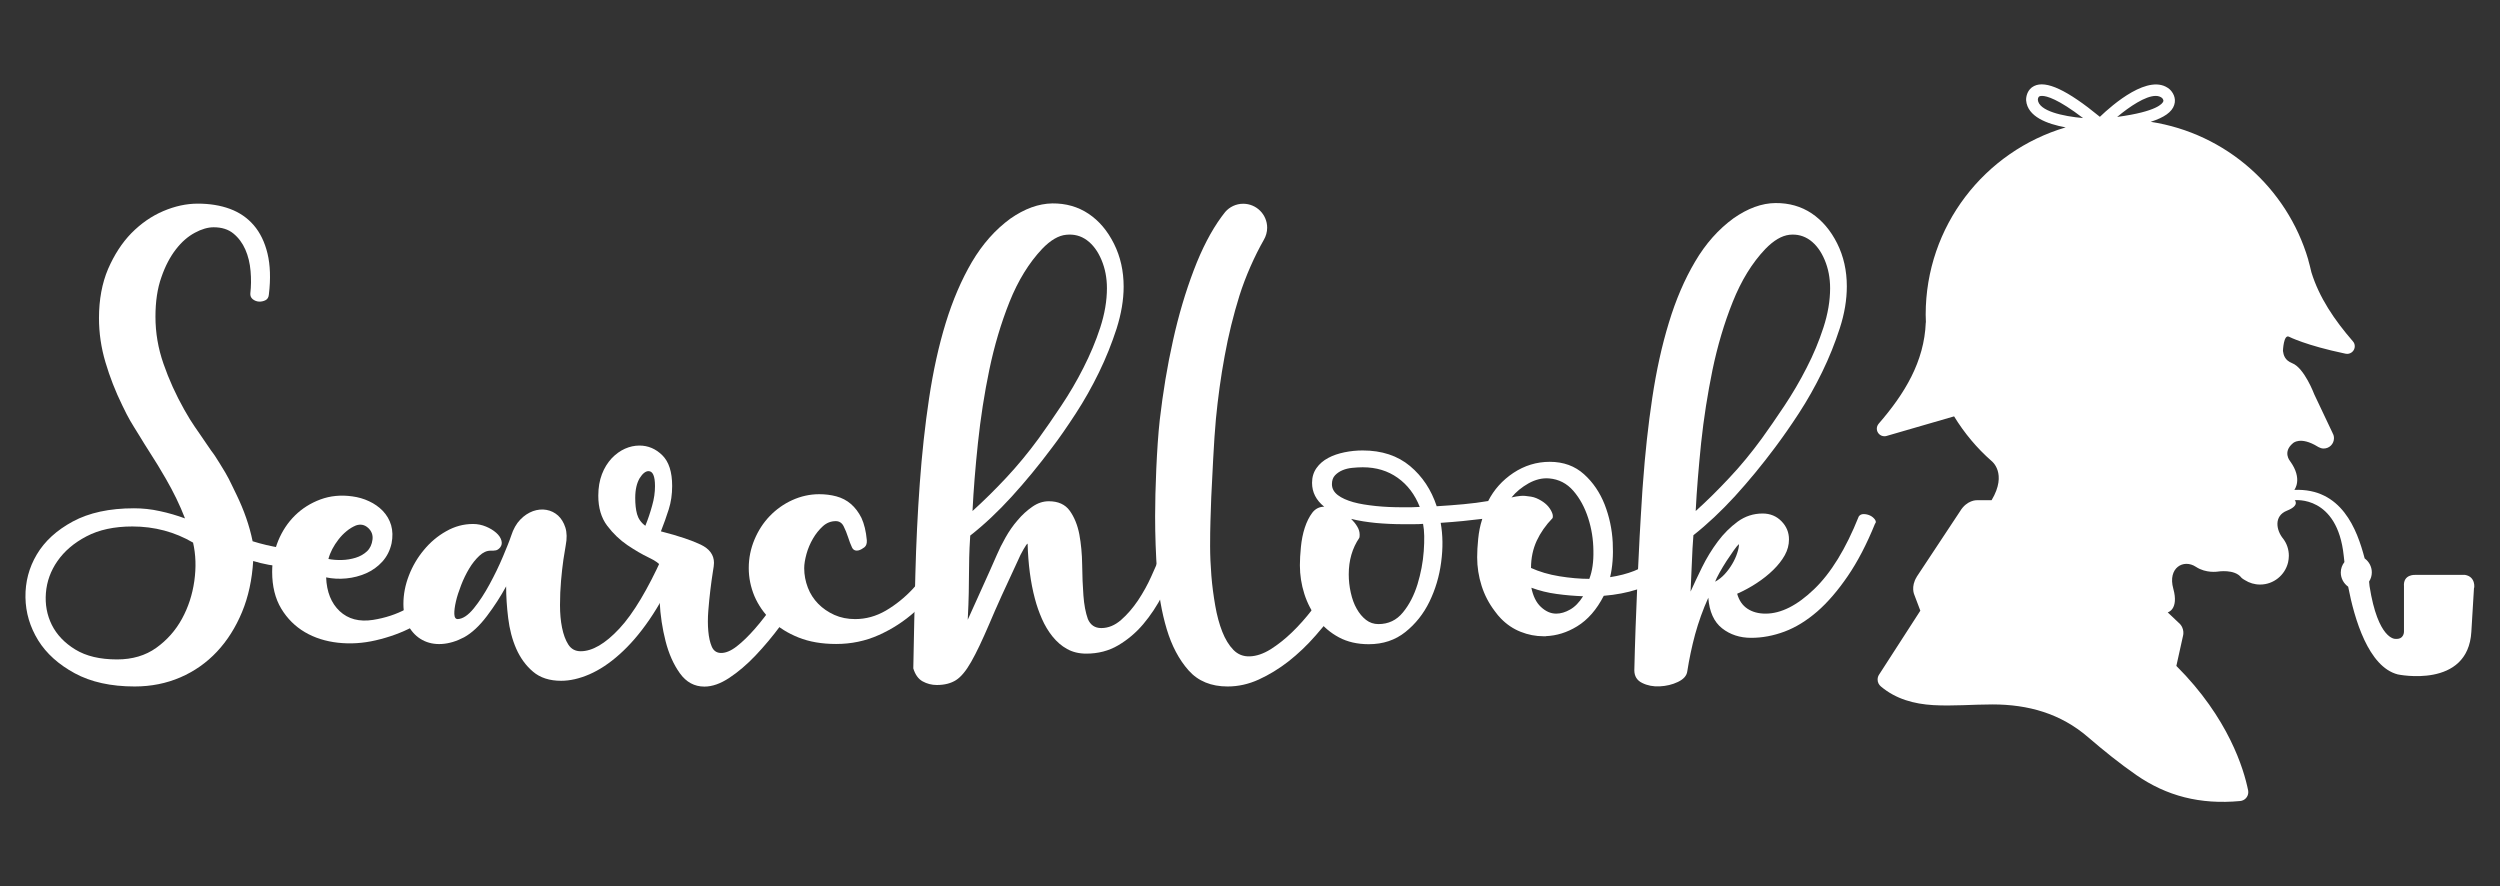 <?xml version="1.0" encoding="UTF-8"?> <svg xmlns="http://www.w3.org/2000/svg" xmlns:xlink="http://www.w3.org/1999/xlink" version="1.1" id="Capa_1" x="0px" y="0px" viewBox="0 0 220 78" style="enable-background:new 0 0 220 78;" xml:space="preserve"><rect x="0" y="0" width="220" height="78" fill="#333333" stroke="none"/> <style type="text/css"> .st0{display:none;opacity:0.5;enable-background:new ;} .st1{fill:#FFFFFF;} </style> <rect x="1018.32" y="3895.59" class="st0" width="1119.26" height="125.13"></rect> <rect x="1018.32" y="3513.79" class="st0" width="1119.26" height="125.13"></rect> <rect x="1018.32" y="3873.22" class="st0" width="1119.26" height="62.57"></rect> <g> <g> <g> <path class="st1" d="M38.96,53.27c-0.8,0.75-1.67,1.38-2.64,1.89c-0.96,0.51-2.05,0.91-3.26,1.19c-1.12,0.26-2.22,0.33-3.31,0.21 c-1.09-0.12-2.07-0.43-2.92-0.93c-0.85-0.5-1.55-1.19-2.08-2.07c-0.53-0.88-0.8-1.96-0.8-3.24c0-0.95,0.18-1.86,0.53-2.73 c0.36-0.87,0.85-1.61,1.48-2.23c0.63-0.62,1.38-1.09,2.24-1.41c0.87-0.32,1.8-0.41,2.8-0.27c0.52,0.07,1.02,0.21,1.48,0.43 c0.46,0.21,0.87,0.5,1.21,0.85c0.34,0.36,0.59,0.78,0.73,1.26c0.14,0.49,0.15,1.02,0.04,1.59c-0.14,0.64-0.42,1.18-0.82,1.62 s-0.88,0.78-1.42,1.02c-0.55,0.24-1.13,0.39-1.74,0.45c-0.62,0.06-1.21,0.03-1.78-0.09c0.05,1.28,0.45,2.27,1.19,2.97 c0.75,0.7,1.73,0.96,2.94,0.77c1.07-0.17,2.04-0.49,2.92-0.96c0.88-0.48,1.67-1.06,2.39-1.74c0.71-0.69,1.34-1.47,1.89-2.33 M31.32,46.24c-0.28,0.12-0.56,0.28-0.82,0.5c-0.26,0.21-0.5,0.46-0.71,0.73c-0.21,0.27-0.4,0.56-0.55,0.85s-0.27,0.59-0.34,0.87 c0.36,0.07,0.75,0.1,1.17,0.09c0.43-0.01,0.84-0.08,1.23-0.2c0.39-0.12,0.72-0.31,1-0.57c0.27-0.26,0.43-0.61,0.48-1.03 c0.05-0.4-0.08-0.75-0.39-1.03C32.08,46.17,31.73,46.1,31.32,46.24z"></path> <path class="st1" d="M59.56,50.12c-0.76,1.71-1.57,3.18-2.42,4.42s-1.73,2.25-2.62,3.04c-0.89,0.8-1.78,1.38-2.65,1.76 c-0.88,0.38-1.71,0.57-2.49,0.57c-1.02,0-1.85-0.27-2.47-0.8c-0.63-0.53-1.12-1.21-1.48-2.02c-0.36-0.82-0.59-1.72-0.71-2.7 c-0.12-0.98-0.18-1.91-0.18-2.79c-0.48,0.88-1.04,1.75-1.69,2.61c-0.65,0.86-1.32,1.49-2.01,1.87c-0.66,0.35-1.32,0.55-1.96,0.59 c-0.64,0.04-1.21-0.08-1.71-0.35c-0.5-0.27-0.9-0.67-1.21-1.21s-0.46-1.19-0.46-1.97c0-0.83,0.16-1.66,0.48-2.49 c0.32-0.83,0.76-1.58,1.32-2.25c0.56-0.68,1.21-1.23,1.96-1.65c0.75-0.43,1.54-0.64,2.37-0.64c0.4,0,0.78,0.08,1.14,0.23 c0.36,0.15,0.65,0.33,0.89,0.54c0.24,0.21,0.39,0.43,0.46,0.67c0.07,0.23,0.04,0.44-0.11,0.63c-0.12,0.14-0.24,0.22-0.37,0.25 s-0.29,0.03-0.48,0.03c-0.33,0-0.66,0.15-0.98,0.45c-0.32,0.3-0.62,0.67-0.89,1.12c-0.27,0.45-0.51,0.94-0.71,1.46 c-0.2,0.52-0.36,1-0.46,1.44s-0.15,0.81-0.14,1.1c0.01,0.3,0.11,0.45,0.3,0.45c0.45-0.02,0.92-0.34,1.41-0.94 c0.49-0.6,0.95-1.31,1.39-2.12s0.83-1.61,1.17-2.42c0.34-0.81,0.59-1.42,0.73-1.85c0.19-0.59,0.46-1.07,0.8-1.42 c0.34-0.36,0.72-0.6,1.12-0.75c0.4-0.14,0.8-0.18,1.19-0.11c0.39,0.07,0.73,0.24,1.02,0.5c0.28,0.26,0.5,0.61,0.64,1.05 c0.14,0.44,0.15,0.97,0.03,1.59c-0.05,0.26-0.11,0.67-0.2,1.23c-0.08,0.56-0.15,1.18-0.21,1.87c-0.06,0.69-0.09,1.4-0.09,2.14 c0,0.74,0.06,1.4,0.18,1.99c0.12,0.59,0.3,1.09,0.55,1.48c0.25,0.39,0.61,0.59,1.09,0.59c1.02,0,2.16-0.66,3.4-1.99 c1.25-1.33,2.54-3.56,3.7-6.11"></path> <path class="st1" d="M70.63,52.22c-0.58,0.93-1.23,1.87-1.94,2.83c-0.71,0.96-1.45,1.84-2.21,2.64c-0.76,0.8-1.53,1.45-2.3,1.96 c-0.77,0.51-1.5,0.77-2.19,0.77c-0.88,0-1.6-0.39-2.16-1.17c-0.56-0.78-0.98-1.73-1.26-2.83c-0.28-1.1-0.46-2.26-0.52-3.47 c-0.06-1.21-0.02-2.24,0.12-3.1c-0.12-0.24-0.48-0.5-1.07-0.78c-0.59-0.28-1.22-0.65-1.89-1.1c-0.66-0.45-1.26-1.02-1.78-1.71 c-0.52-0.69-0.78-1.57-0.78-2.64c0-0.71,0.11-1.34,0.32-1.89c0.21-0.55,0.5-1.01,0.85-1.39c0.36-0.38,0.75-0.66,1.17-0.85 c0.43-0.19,0.85-0.28,1.28-0.28c0.76,0,1.43,0.28,2.01,0.85c0.58,0.57,0.87,1.47,0.87,2.71c0,0.74-0.1,1.42-0.3,2.05 c-0.2,0.63-0.43,1.28-0.69,1.94c1.57,0.4,2.74,0.8,3.51,1.17s1.16,0.91,1.16,1.6c0,0.14-0.03,0.43-0.11,0.87 c-0.07,0.44-0.14,0.95-0.21,1.53c-0.07,0.58-0.13,1.19-0.18,1.83c-0.05,0.64-0.05,1.23,0,1.78c0.05,0.55,0.15,1,0.3,1.35 c0.15,0.36,0.41,0.55,0.77,0.57c0.43,0.02,0.9-0.17,1.42-0.57c0.52-0.4,1.06-0.93,1.62-1.57c0.56-0.64,1.11-1.36,1.66-2.16 c0.55-0.8,1.04-1.57,1.5-2.33c0.45-0.76,0.84-1.46,1.16-2.1 M55.9,43.82c0,0.55,0.05,1.02,0.16,1.42 c0.11,0.4,0.35,0.75,0.73,1.03c0.24-0.59,0.44-1.19,0.6-1.78c0.17-0.59,0.25-1.16,0.25-1.71c0-0.88-0.19-1.32-0.57-1.32 c-0.26,0-0.52,0.21-0.78,0.62C56.04,42.51,55.9,43.08,55.9,43.82z"></path> <path class="st1" d="M76.28,47.54c0.02,0.28-0.05,0.49-0.21,0.62c-0.17,0.13-0.33,0.22-0.5,0.27c-0.28,0.07-0.49-0.02-0.6-0.27 c-0.12-0.25-0.23-0.55-0.34-0.89c-0.11-0.34-0.24-0.66-0.39-0.96s-0.39-0.45-0.69-0.45c-0.43,0-0.81,0.15-1.14,0.45 c-0.33,0.3-0.62,0.66-0.87,1.09c-0.25,0.43-0.44,0.88-0.57,1.35c-0.13,0.48-0.2,0.89-0.2,1.25c0,0.59,0.11,1.16,0.32,1.71 c0.21,0.55,0.52,1.02,0.91,1.42c0.39,0.4,0.87,0.73,1.42,0.98c0.56,0.25,1.17,0.37,1.83,0.37c0.95,0,1.85-0.25,2.71-0.75 c0.85-0.5,1.64-1.13,2.37-1.91c0.72-0.77,1.37-1.62,1.94-2.55c0.57-0.93,1.03-1.82,1.39-2.67c0.09-0.21,0.24-0.33,0.43-0.34 c0.19-0.01,0.38,0.02,0.57,0.11c0.19,0.08,0.34,0.21,0.45,0.37c0.11,0.17,0.11,0.33,0.02,0.5c-0.55,1.23-1.21,2.42-1.98,3.56 c-0.77,1.14-1.64,2.14-2.62,3.01c-0.97,0.87-2.04,1.56-3.21,2.08c-1.16,0.52-2.41,0.78-3.74,0.78c-1.26,0-2.36-0.19-3.31-0.57 c-0.95-0.38-1.75-0.88-2.4-1.51c-0.65-0.63-1.14-1.34-1.48-2.13c-0.33-0.79-0.5-1.62-0.5-2.47c0-0.88,0.17-1.71,0.5-2.5 c0.33-0.79,0.78-1.49,1.35-2.08c0.57-0.59,1.23-1.06,1.98-1.4c0.75-0.34,1.54-0.52,2.37-0.52c0.52,0,1.03,0.06,1.51,0.19 s0.91,0.35,1.28,0.67c0.37,0.32,0.68,0.73,0.93,1.23C76.05,46.11,76.21,46.75,76.28,47.54z"></path> <path class="st1" d="M96.91,55.27c0.62,0,1.2-0.24,1.74-0.71c0.55-0.48,1.04-1.05,1.5-1.73c0.45-0.68,0.84-1.38,1.17-2.12 c0.33-0.74,0.6-1.35,0.82-1.85c0.09-0.17,0.23-0.26,0.41-0.28c0.18-0.02,0.36,0.01,0.53,0.09c0.18,0.08,0.33,0.2,0.45,0.36 c0.12,0.15,0.14,0.31,0.07,0.48c-0.36,0.93-0.78,1.87-1.28,2.83c-0.5,0.96-1.07,1.82-1.71,2.58c-0.64,0.76-1.38,1.38-2.21,1.87 s-1.77,0.73-2.81,0.73c-0.64,0-1.21-0.14-1.69-0.41c-0.49-0.27-0.91-0.64-1.28-1.1s-0.68-0.98-0.93-1.55 c-0.25-0.57-0.46-1.16-0.62-1.78c-0.38-1.42-0.59-3.04-0.64-4.84c-0.05,0-0.17,0.17-0.36,0.5c-0.19,0.33-0.36,0.66-0.5,1 c-1.07,2.28-1.91,4.13-2.51,5.56c-0.61,1.42-1.13,2.53-1.59,3.33c-0.45,0.8-0.9,1.34-1.34,1.62c-0.44,0.28-1,0.43-1.69,0.43 c-0.45,0-0.87-0.11-1.25-0.32c-0.38-0.21-0.65-0.59-0.82-1.14c0.05-2.73,0.11-5.47,0.18-8.23c0.07-2.75,0.2-5.44,0.39-8.05 c0.19-2.61,0.46-5.11,0.82-7.5c0.36-2.39,0.84-4.59,1.46-6.61c0.62-2.02,1.39-3.81,2.31-5.38c0.93-1.57,2.05-2.84,3.38-3.81 c1.26-0.88,2.49-1.32,3.69-1.34c1.2-0.01,2.26,0.29,3.19,0.91c0.93,0.62,1.67,1.5,2.24,2.64c0.57,1.14,0.85,2.4,0.85,3.78 c0,1.16-0.21,2.39-0.62,3.69c-0.42,1.29-0.93,2.58-1.55,3.85c-0.62,1.27-1.3,2.48-2.05,3.63c-0.75,1.15-1.45,2.17-2.12,3.04 c-1.12,1.5-2.28,2.91-3.49,4.24c-1.21,1.33-2.43,2.48-3.67,3.45c-0.05,0.78-0.08,1.42-0.09,1.92s-0.02,0.99-0.02,1.48 c0,0.49-0.01,1.03-0.02,1.64c-0.01,0.6-0.04,1.39-0.09,2.37c0.48-1.07,0.92-2.06,1.34-2.97c0.42-0.91,0.82-1.83,1.23-2.76 c0.19-0.45,0.44-0.95,0.75-1.5c0.31-0.55,0.66-1.06,1.07-1.53c0.4-0.48,0.84-0.87,1.3-1.19c0.46-0.32,0.94-0.48,1.44-0.48 c0.83,0,1.45,0.28,1.85,0.84c0.4,0.56,0.68,1.25,0.84,2.07c0.15,0.82,0.24,1.72,0.25,2.69c0.01,0.97,0.05,1.87,0.11,2.69 c0.06,0.82,0.19,1.51,0.39,2.07C95.95,54.99,96.34,55.27,96.91,55.27z M91.71,21.9c-1.16,1.23-2.12,2.79-2.87,4.66 c-0.75,1.88-1.34,3.87-1.78,5.98c-0.44,2.11-0.77,4.26-1,6.43c-0.23,2.17-0.39,4.17-0.48,6c0.97-0.88,1.96-1.85,2.96-2.92 c1-1.07,1.95-2.22,2.85-3.45c0.62-0.85,1.28-1.82,1.99-2.88s1.37-2.18,1.96-3.35c0.59-1.16,1.09-2.34,1.48-3.54 s0.59-2.36,0.59-3.47c0-0.9-0.16-1.73-0.48-2.49c-0.32-0.76-0.75-1.34-1.28-1.73s-1.14-0.55-1.82-0.48 C93.15,20.72,92.44,21.14,91.71,21.9z"></path> </g> <path class="st1" d="M115.47,53.65c-0.57,0.74-1.16,1.4-1.77,1.99c-0.63,0.61-1.26,1.1-1.89,1.5c-0.63,0.39-1.24,0.6-1.83,0.62 c-0.57,0.02-1.05-0.17-1.44-0.57c-0.39-0.4-0.72-0.94-0.98-1.6c-0.26-0.66-0.47-1.43-0.62-2.3c-0.15-0.87-0.27-1.74-0.34-2.64 c-0.07-0.89-0.11-1.76-0.11-2.6c0-0.84,0.01-1.57,0.03-2.19l0.07-2.1c0.09-1.73,0.23-5.02,0.41-6.89 c0.18-1.86,0.43-3.71,0.77-5.54c0.33-1.83,0.77-3.6,1.3-5.31c0.54-1.71,1.34-3.5,2.15-4.92l0,0c0.18-0.31,0.29-0.68,0.29-1.06 c0-1.16-0.94-2.11-2.11-2.11c-0.63,0-1.2,0.28-1.58,0.72c-0.06,0.07-0.11,0.14-0.17,0.22c-0.05,0.07-0.11,0.14-0.16,0.21 c-0.9,1.23-1.72,2.8-2.44,4.7c-0.72,1.9-1.34,3.97-1.83,6.2c-0.5,2.23-0.88,4.55-1.16,6.96c-0.27,2.41-0.41,6.23-0.41,8.49 c0,1.64,0.06,3.34,0.18,5.09c0.12,1.76,0.4,3.37,0.84,4.84c0.44,1.47,1.08,2.68,1.92,3.63c0.84,0.95,1.99,1.42,3.44,1.42 c0.93,0,1.84-0.2,2.74-0.61s1.77-0.94,2.62-1.6c0.84-0.66,1.64-1.42,2.39-2.28l1.1-1.29"></path> <path class="st1" d="M26.91,48.34c-0.87,0.07-1.26,0.03-2.17-0.12c-0.91-0.15-1.75-0.35-2.51-0.59c-0.28-1.38-0.76-2.74-1.42-4.1 c-0.66-1.35-0.65-1.43-1.48-2.76c-0.83-1.33-0.3-0.43-1.19-1.76c-0.89-1.33-1.17-1.62-1.92-2.95c-0.75-1.33-1.36-2.68-1.83-4.04 c-0.48-1.37-0.71-2.75-0.71-4.15c0-1.33,0.17-2.49,0.52-3.47c0.34-0.99,0.77-1.8,1.28-2.46s1.07-1.14,1.67-1.46 C17.74,20.16,18.3,20,18.8,20c0.71,0,1.29,0.18,1.74,0.55s0.8,0.84,1.05,1.41c0.25,0.57,0.4,1.2,0.46,1.89 c0.06,0.69,0.05,1.34-0.02,1.96c-0.02,0.21,0.05,0.39,0.21,0.52c0.17,0.13,0.35,0.2,0.55,0.21c0.2,0.01,0.39-0.03,0.57-0.12 c0.18-0.09,0.28-0.26,0.3-0.5c0.17-1.4,0.12-2.61-0.12-3.61s-0.65-1.84-1.21-2.49s-1.26-1.13-2.1-1.44 c-0.84-0.31-1.79-0.46-2.83-0.46c-1,0-2.01,0.22-3.04,0.66c-1.03,0.44-1.96,1.09-2.8,1.94c-0.83,0.85-1.51,1.91-2.05,3.15 c-0.53,1.25-0.8,2.69-0.8,4.33c0,1.31,0.19,2.6,0.57,3.88c0.38,1.28,0.87,2.55,1.48,3.79c0.6,1.25,0.75,1.45,1.51,2.68 c0.76,1.23,0.13,0.23,0.89,1.43c0.76,1.2,0.72,1.13,1.41,2.31c0.69,1.19,1.26,2.36,1.71,3.53c-0.71-0.26-1.45-0.48-2.21-0.64 c-0.76-0.17-1.52-0.25-2.28-0.25c-2.16,0-3.95,0.39-5.38,1.16s-2.48,1.74-3.17,2.9c-0.69,1.16-1.02,2.42-1,3.78 c0.02,1.35,0.4,2.61,1.12,3.78c0.72,1.16,1.8,2.13,3.22,2.9s3.18,1.16,5.27,1.16c1.45,0,2.79-0.27,4.02-0.8 c1.23-0.53,2.31-1.29,3.22-2.26c0.91-0.97,1.65-2.14,2.21-3.49c0.56-1.35,0.88-2.85,0.98-4.49c0.85,0.26,1.81,0.44,2.87,0.54 c0.91,0.08,1.3,0.06,2.16-0.06L26.91,48.34z M17.1,51.13c-0.17,1.2-0.53,2.31-1.09,3.33c-0.56,1.02-1.31,1.87-2.26,2.55 c-0.95,0.68-2.1,1.02-3.45,1.02c-1.5,0-2.72-0.29-3.67-0.87c-0.95-0.58-1.64-1.31-2.07-2.17c-0.43-0.87-0.6-1.8-0.52-2.81 c0.08-1.01,0.42-1.95,1.02-2.81s1.44-1.59,2.55-2.17c1.1-0.58,2.45-0.87,4.04-0.87c1.95,0,3.73,0.48,5.34,1.42 C17.23,48.8,17.27,49.93,17.1,51.13z"></path> <path class="st1" d="M148.39,45.13c-0.18,0.02-0.3,0.13-0.37,0.32c-0.38,0.88-0.77,1.63-1.17,2.24c-0.4,0.62-0.85,1.13-1.35,1.55 c-0.5,0.42-1.06,0.75-1.69,1c-0.63,0.25-1.34,0.43-2.12,0.55c0.21-0.88,0.29-1.9,0.23-3.06c-0.06-1.16-0.3-2.27-0.71-3.33 c-0.42-1.06-1.02-1.95-1.82-2.67s-1.8-1.09-3.01-1.09c-1.16,0-2.23,0.33-3.21,0.98c-0.97,0.65-1.71,1.48-2.21,2.47 c-0.69,0.12-1.41,0.21-2.16,0.28c-0.75,0.07-1.54,0.13-2.37,0.18c-0.48-1.45-1.26-2.63-2.35-3.54s-2.48-1.37-4.17-1.37 c-0.52,0-1.05,0.05-1.59,0.16c-0.53,0.11-1.02,0.27-1.44,0.5c-0.43,0.23-0.77,0.52-1.03,0.89c-0.26,0.37-0.39,0.8-0.39,1.3 c0,0.83,0.36,1.53,1.07,2.1c-0.43,0-0.78,0.18-1.05,0.53c-0.27,0.36-0.49,0.8-0.66,1.32c-0.17,0.52-0.28,1.09-0.34,1.69 s-0.09,1.15-0.09,1.62c0,0.85,0.13,1.69,0.39,2.51c0.26,0.82,0.65,1.56,1.16,2.23c0.51,0.66,1.14,1.2,1.89,1.6 c0.75,0.4,1.62,0.6,2.62,0.6c1.26,0,2.33-0.36,3.22-1.07c0.89-0.71,1.6-1.6,2.12-2.67c0.52-1.07,0.87-2.23,1.03-3.47 c0.17-1.25,0.15-2.4-0.04-3.47c0.71-0.05,1.37-0.1,1.96-0.16c0.59-0.06,1.15-0.12,1.7-0.19c-0.01,0.02-0.02,0.04-0.02,0.07 c-0.17,0.52-0.28,1.09-0.34,1.69c-0.06,0.6-0.09,1.15-0.09,1.62c0,0.85,0.13,1.69,0.39,2.51c0.26,0.82,0.65,1.56,1.16,2.23 c0.01,0.01,0.02,0.03,0.03,0.04c0.16,0.22,0.33,0.43,0.52,0.62c0.5,0.51,1.07,0.9,1.73,1.16c0.65,0.26,1.32,0.39,2.01,0.39 c0.03,0,0.07,0,0.1,0c0.04,0,0.07,0,0.11,0l0-0.01c0.95-0.04,1.86-0.32,2.74-0.86c0.95-0.58,1.73-1.48,2.35-2.69 c1.09-0.09,2.06-0.28,2.9-0.55c0.84-0.27,1.59-0.66,2.23-1.16c0.64-0.5,1.22-1.13,1.73-1.89l0.93-3.61 C148.74,45.14,148.57,45.11,148.39,45.13z M117.73,43.57c-0.34-0.26-0.52-0.58-0.52-0.96c0-0.33,0.09-0.59,0.27-0.78 c0.18-0.19,0.4-0.34,0.66-0.45c0.26-0.11,0.55-0.18,0.87-0.21s0.62-0.05,0.91-0.05c1.19,0,2.21,0.31,3.08,0.93 c0.87,0.62,1.51,1.47,1.94,2.56c-0.36,0.02-0.61,0.03-0.75,0.03c-0.14,0-0.39,0-0.75,0c-0.83,0-1.62-0.03-2.37-0.11 s-1.41-0.18-1.98-0.34C118.53,44.03,118.07,43.83,117.73,43.57z M125.29,48.5c-0.07,0.99-0.26,1.96-0.55,2.92 c-0.3,0.96-0.72,1.79-1.28,2.47c-0.56,0.69-1.28,1.03-2.16,1.03c-0.4,0-0.77-0.12-1.09-0.37c-0.32-0.25-0.59-0.57-0.82-0.98 c-0.23-0.4-0.4-0.87-0.52-1.41c-0.12-0.53-0.18-1.07-0.18-1.62c0-1.23,0.31-2.3,0.93-3.21c0.02-0.05,0.03-0.14,0.03-0.28 c0-0.24-0.07-0.48-0.21-0.71c-0.14-0.24-0.32-0.46-0.54-0.68c0.66,0.17,1.39,0.28,2.17,0.36c0.78,0.07,1.59,0.11,2.42,0.11 c0.21,0,0.5,0,0.87,0c0.37,0,0.66-0.01,0.87-0.03C125.35,46.71,125.36,47.51,125.29,48.5z M138.17,53.64 c-0.42,0.24-0.82,0.36-1.23,0.36c-0.48,0-0.92-0.2-1.34-0.59c-0.42-0.39-0.69-0.96-0.84-1.69c0.71,0.26,1.46,0.45,2.24,0.55 c0.78,0.11,1.56,0.17,2.31,0.2C138.97,53.02,138.58,53.41,138.17,53.64z M139.86,50.94c-0.83,0-1.71-0.08-2.64-0.23 c-0.93-0.15-1.76-0.4-2.49-0.73c0-0.88,0.17-1.67,0.5-2.39c0.33-0.71,0.8-1.38,1.39-1.99c0.02-0.02,0.03-0.08,0.03-0.18 c0-0.14-0.06-0.32-0.18-0.53c-0.12-0.21-0.28-0.41-0.5-0.59s-0.47-0.33-0.77-0.46c-0.3-0.13-0.62-0.16-0.98-0.2 c-0.52-0.05-1.21,0.14-1.21,0.14c0.4-0.5,0.91-0.91,1.51-1.25c0.6-0.33,1.2-0.48,1.8-0.43c0.85,0.07,1.57,0.44,2.14,1.1 c0.57,0.66,1,1.46,1.3,2.39c0.3,0.93,0.45,1.88,0.46,2.87C140.24,49.45,140.12,50.27,139.86,50.94z"></path> <path class="st1" d="M145.91,49.28c0.57-0.93,1.03-1.82,1.39-2.67c0.09-0.21,0.24-0.33,0.43-0.34s0.38,0.02,0.57,0.11 c0.19,0.08,0.34,0.21,0.45,0.37c0.11,0.17,0.11,0.33,0.02,0.5c-0.55,1.23-1.21,2.42-1.98,3.56"></path> <path class="st1" d="M164.98,45.7c-0.11-0.14-0.25-0.26-0.43-0.34c-0.18-0.08-0.36-0.12-0.55-0.12c-0.19,0-0.33,0.07-0.43,0.21 c-1.14,2.85-2.45,4.99-3.94,6.41c-1.48,1.42-2.9,2.14-4.26,2.14c-0.62,0-1.15-0.14-1.59-0.43s-0.74-0.72-0.91-1.32 c0.59-0.26,1.16-0.57,1.71-0.93c0.55-0.36,1.03-0.74,1.46-1.16c0.43-0.42,0.77-0.85,1.02-1.3c0.25-0.45,0.37-0.91,0.37-1.39 c0-0.62-0.22-1.15-0.66-1.6c-0.44-0.45-0.99-0.68-1.66-0.68c-0.81,0-1.54,0.24-2.19,0.71c-0.65,0.48-1.24,1.06-1.76,1.76 c-0.52,0.7-0.98,1.45-1.37,2.24c-0.39,0.8-0.73,1.51-1.02,2.16c0.05-1,0.08-1.82,0.11-2.46c0.02-0.47,0.04-0.91,0.06-1.33 c0.02-0.35,0.06-0.75,0.08-1.17c1.23-0.97,2.46-2.13,3.67-3.45c1.21-1.33,2.37-2.74,3.49-4.24c0.66-0.88,1.37-1.89,2.12-3.04 c0.75-1.15,1.43-2.36,2.05-3.63c0.62-1.27,1.13-2.55,1.55-3.85c0.42-1.29,0.62-2.52,0.62-3.69c0-1.38-0.28-2.64-0.85-3.78 c-0.57-1.14-1.32-2.02-2.24-2.64c-0.93-0.62-1.99-0.92-3.19-0.91c-1.2,0.01-2.43,0.46-3.69,1.34c-1.33,0.97-2.46,2.24-3.38,3.81 c-0.93,1.57-1.7,3.36-2.31,5.38c-0.62,2.02-1.1,4.22-1.46,6.61c-0.36,2.39-0.63,4.89-0.82,7.5l-0.05,0.66l0,0l0,0 c-0.05,0.75-0.1,1.5-0.14,2.26c-0.04,0.57-0.07,1.15-0.1,1.74c-0.07,1.37-0.14,2.73-0.2,4.08c-0.06,1.35-0.11,2.68-0.16,3.99 c-0.05,1.31-0.08,2.55-0.11,3.74c0,0.52,0.23,0.9,0.69,1.12c0.46,0.23,0.98,0.33,1.55,0.3s1.1-0.15,1.6-0.39 c0.5-0.24,0.77-0.55,0.82-0.93c0.17-1.09,0.4-2.18,0.69-3.26c0.3-1.08,0.68-2.16,1.16-3.22c0.09,1.23,0.5,2.13,1.21,2.69 c0.71,0.56,1.57,0.84,2.56,0.84c0.97,0,1.95-0.18,2.94-0.55c0.99-0.37,1.94-0.96,2.87-1.76c0.93-0.81,1.82-1.85,2.69-3.12 c0.87-1.27,1.67-2.81,2.4-4.61C165.11,45.98,165.09,45.85,164.98,45.7z M150.7,32.55c0.44-2.11,1.03-4.11,1.78-5.98 c0.75-1.88,1.7-3.43,2.87-4.66c0.74-0.76,1.44-1.17,2.12-1.25c0.68-0.07,1.28,0.09,1.82,0.48c0.53,0.39,0.96,0.97,1.28,1.73 c0.32,0.76,0.48,1.59,0.48,2.49c0,1.12-0.2,2.27-0.59,3.47c-0.39,1.2-0.88,2.38-1.48,3.54c-0.59,1.16-1.25,2.28-1.96,3.35 c-0.71,1.07-1.38,2.03-1.99,2.88c-0.9,1.23-1.85,2.39-2.85,3.45c-1,1.07-1.98,2.04-2.96,2.92c0.09-1.83,0.26-3.83,0.48-6 C149.93,36.8,150.27,34.66,150.7,32.55z M152.43,49.64c-0.19,0.32-0.41,0.62-0.66,0.89c-0.25,0.27-0.53,0.49-0.84,0.66 c0.07-0.19,0.2-0.46,0.39-0.8s0.4-0.69,0.62-1.03c0.23-0.34,0.44-0.66,0.64-0.94c0.2-0.28,0.35-0.46,0.45-0.54 c0,0.21-0.05,0.48-0.16,0.8C152.77,49,152.62,49.32,152.43,49.64z"></path> </g> <path class="st1" d="M216.92,50.59h-4.37c0,0-1.09-0.08-1,1.01l0,3.97c0,0,0.03,0.72-0.77,0.65c0,0-1.52,0.08-2.26-4.64 c0,0-0.01-0.15-0.04-0.4c0.15-0.24,0.24-0.51,0.24-0.81c0-0.51-0.25-0.95-0.63-1.23c-0.67-2.56-2.03-6.2-6.19-6.03 c0,0,0.78-0.95-0.38-2.54c0,0-0.67-0.79,0.25-1.56c0,0,0.64-0.66,2.2,0.3c0,0,0.03,0.02,0.07,0.04c0.13,0.07,0.28,0.12,0.44,0.12 c0.51,0,0.91-0.41,0.91-0.91c0-0.16-0.04-0.31-0.12-0.44c0,0,0,0,0-0.01l-1.62-3.42c0,0-0.87-2.32-1.94-2.73 c-0.64-0.25-0.76-0.71-0.81-1.08c0,0,0.05-1.52,0.55-1.24c0,0,1.46,0.75,4.89,1.47c0,0,0.13,0.03,0.21,0.03 c0.37,0,0.67-0.3,0.67-0.67c0-0.17-0.06-0.32-0.17-0.44l0,0c-1.62-1.87-2.96-3.84-3.65-6.08c-0.08-0.36-0.17-0.71-0.27-1.06 c0-0.02-0.01-0.05-0.01-0.07l0,0.01c-1.86-6.3-7.23-11.09-13.86-12.11c1.19-0.38,1.87-0.86,2.07-1.48 c0.21-0.63-0.15-1.16-0.41-1.39c-1.76-1.48-5.03,1.37-6.13,2.43c-2.89-2.37-4.74-3.23-5.79-2.71c-0.59,0.29-0.72,0.93-0.7,1.27 c0.12,1.42,1.83,2.07,3.48,2.37c-7.12,2.1-12.32,8.68-12.32,16.48c0,0.24,0.01,0.47,0.02,0.7l-0.01-0.03 c-0.13,3.47-1.87,6.3-4.14,8.92l0,0c-0.1,0.12-0.17,0.27-0.17,0.44c0,0.37,0.3,0.67,0.67,0.67c0.07,0,0.14-0.01,0.2-0.03l0,0 c1.92-0.56,3.96-1.15,5.93-1.72l0,0c0.9,1.47,2.01,2.8,3.3,3.93c0,0,1.42,1.07,0,3.45h-1.3c0,0-0.87-0.04-1.48,0.98l-3.81,5.76 l0,0.01c-0.54,0.87-0.21,1.57-0.21,1.57l0.53,1.4l-3.62,5.61l0,0c-0.09,0.13-0.14,0.28-0.14,0.45c0,0.25,0.11,0.46,0.29,0.61v0 c1.32,1.11,2.92,1.54,4.6,1.64c1.73,0.1,3.47-0.06,5.21-0.06c3.14,0,6,0.79,8.43,2.89c1.36,1.17,2.76,2.3,4.23,3.32 c2.67,1.85,5.62,2.62,9.15,2.29l0,0c0.4-0.04,0.71-0.37,0.71-0.78c0-0.04,0-0.08-0.01-0.12v0c0-0.01,0-0.01,0-0.02 c0-0.01,0-0.03-0.01-0.04c-0.37-1.83-1.71-6.34-6.31-10.93l0.58-2.62c0,0,0.22-0.69-0.4-1.2l-0.94-0.89c0,0,1-0.25,0.49-2.09 c-0.51-1.83,0.9-2.64,1.99-1.92c0.89,0.59,1.92,0.42,1.92,0.42s1.49-0.25,2.08,0.53c0,0,0.09,0.1,0.31,0.22 c0.39,0.25,0.85,0.39,1.34,0.39c1.19,0,2.19-0.83,2.46-1.94c0.04-0.19,0.07-0.39,0.07-0.59c0-0.56-0.18-1.08-0.49-1.49 c-0.64-0.77-0.84-2.02,0.32-2.48c1.16-0.46,0.69-0.92,0.69-0.92s3.75-0.45,4.31,4.89c0,0,0.02,0.2,0.06,0.55 c-0.2,0.26-0.32,0.57-0.32,0.92c0,0.52,0.26,0.97,0.65,1.25c0.55,2.86,1.79,7.06,4.37,7.72c0,0,6.18,1.3,6.47-3.76l0.23-3.82 C217.75,51.76,217.88,50.75,216.92,50.59z M179.33,8.78c0,0,0-0.23,0.14-0.3c0.03-0.02,0.1-0.04,0.23-0.04 c0.41,0,1.41,0.27,3.61,1.95C181.53,10.23,179.41,9.77,179.33,8.78z M186.31,10.29c1.1-0.92,2.49-1.85,3.39-1.85 c0.22,0,0.41,0.06,0.56,0.18c0,0,0.16,0.16,0.11,0.3C190.32,9.08,189.89,9.81,186.31,10.29z"></path> </g> </svg> 